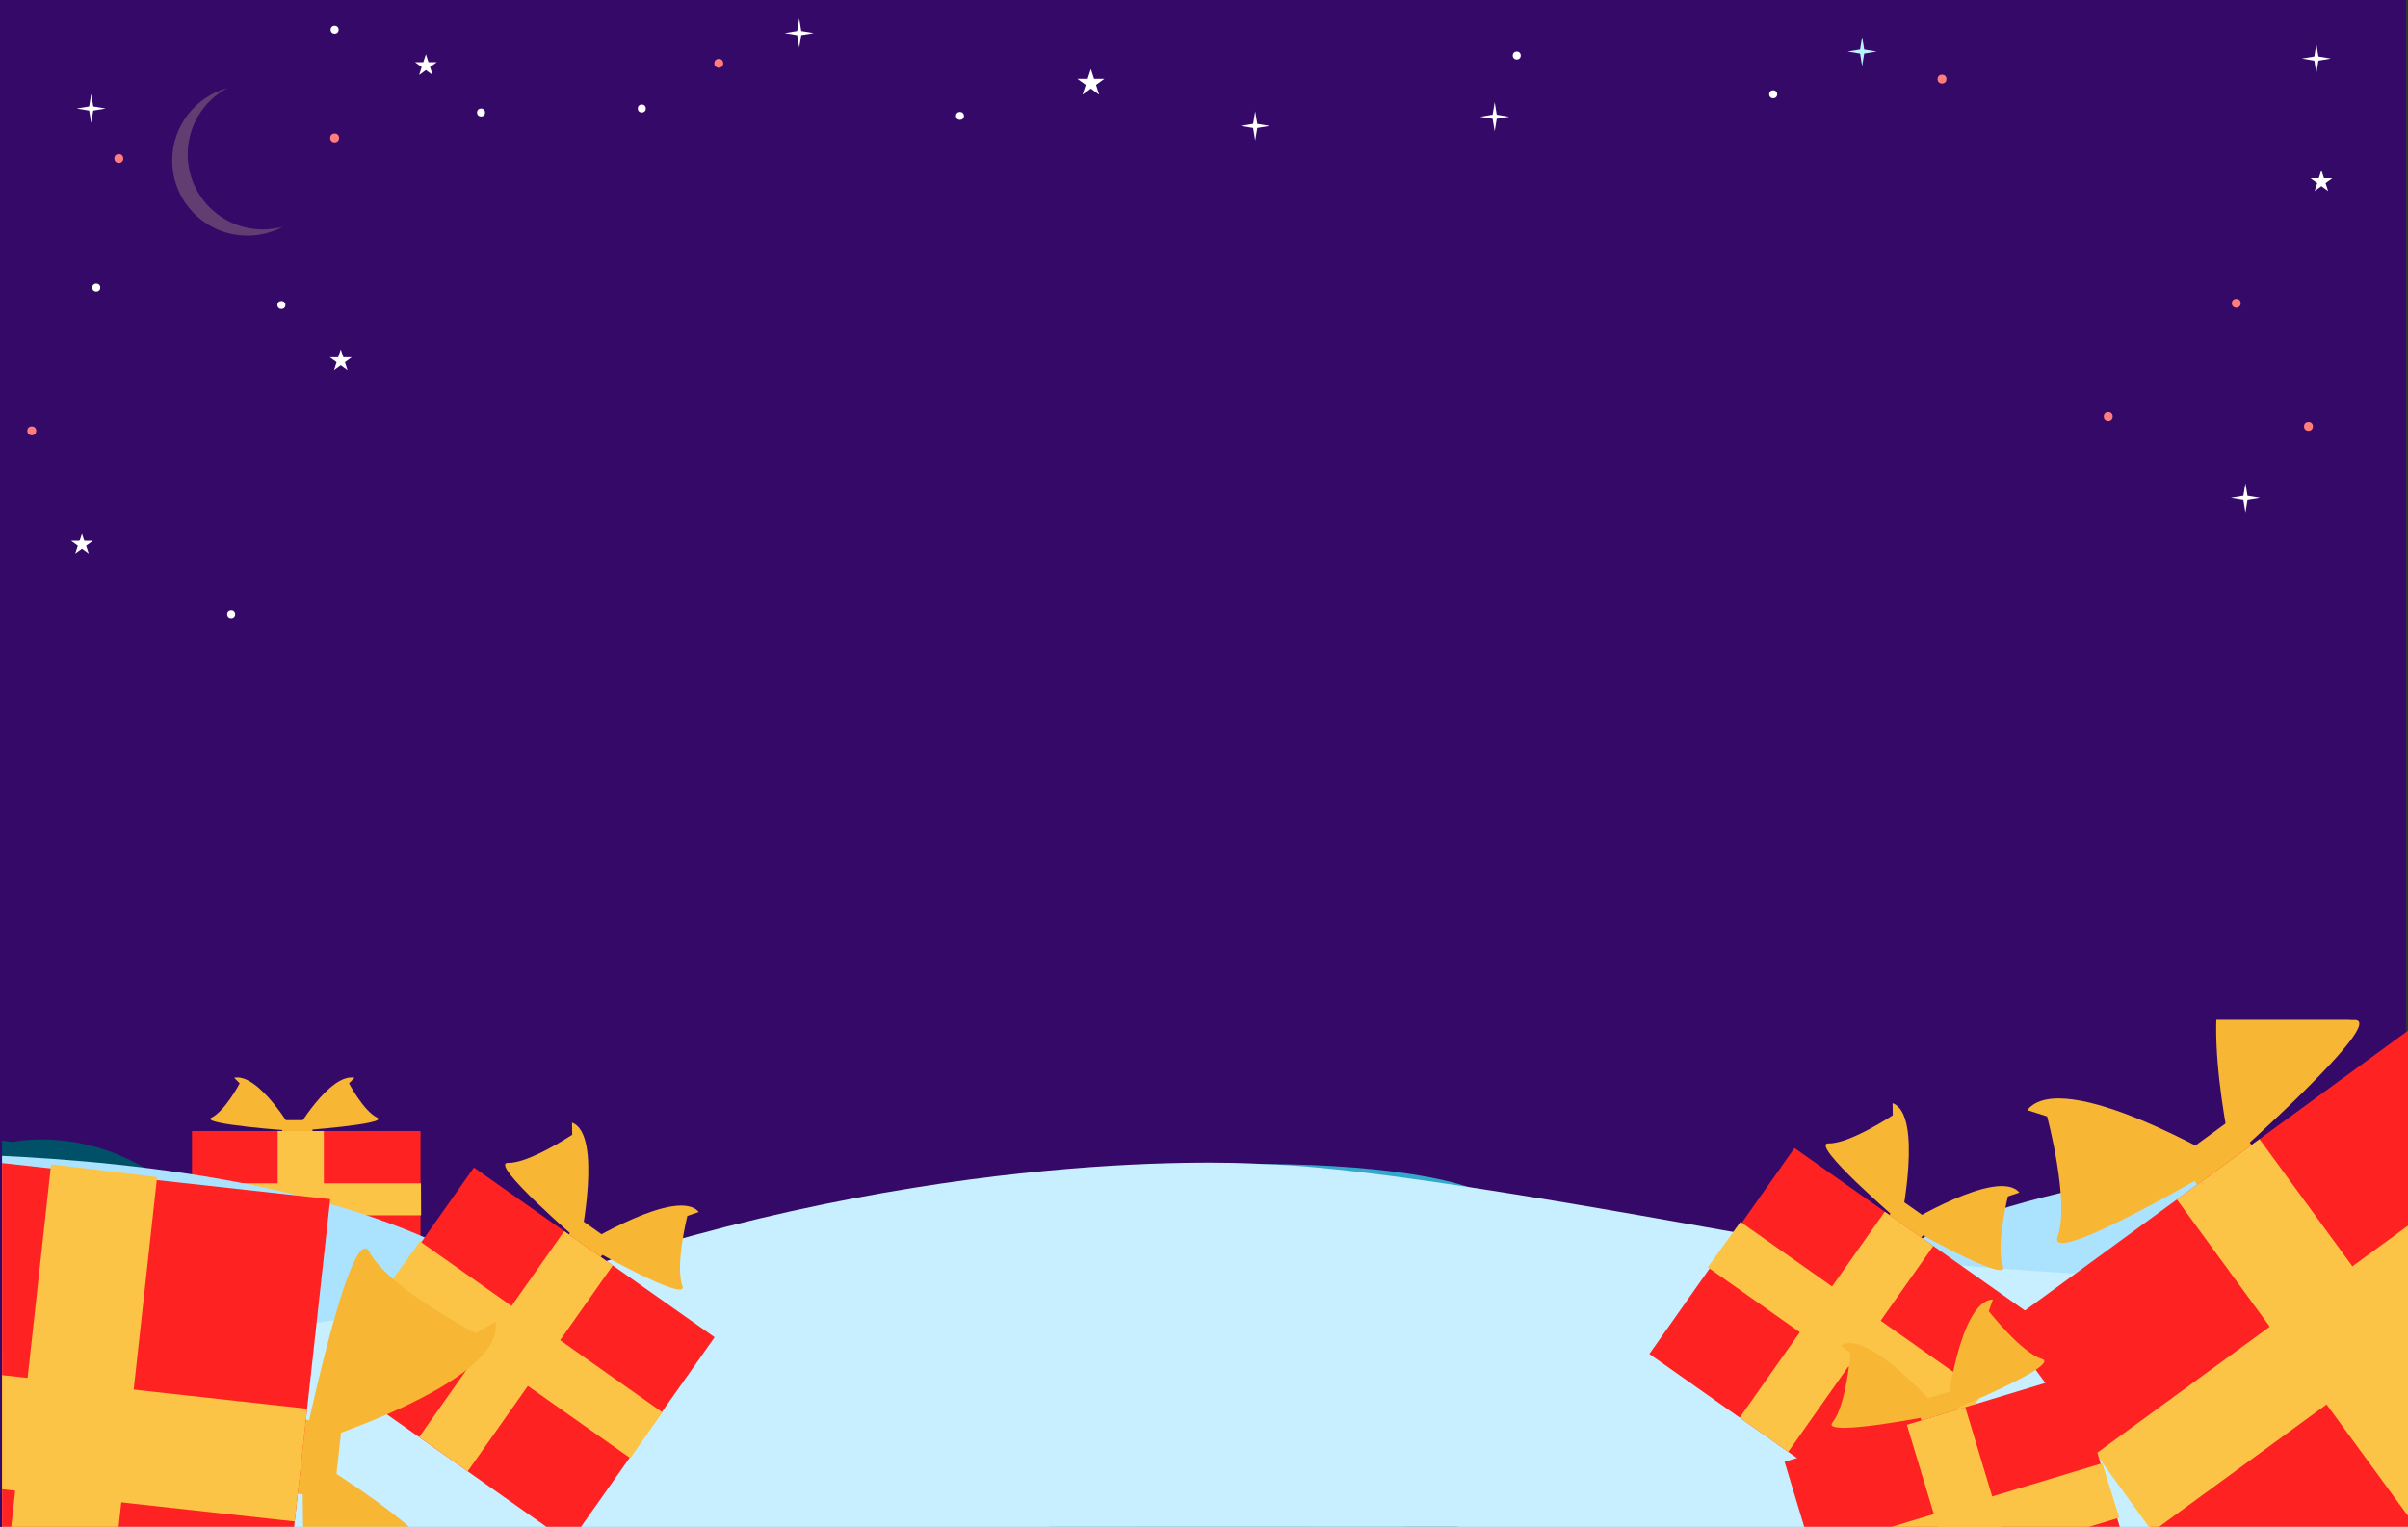 <?xml version="1.0" encoding="UTF-8"?>
<svg id="backgrounds" xmlns="http://www.w3.org/2000/svg" xmlns:xlink="http://www.w3.org/1999/xlink" viewBox="0 0 2423 1536">
  <rect x="0" y="0" width="2423" height="1536" fill="#333333" stroke="none"/>
  <defs>
    <symbol id="background" viewBox="0 0 2319.37 603.11">
      <g>
        <polygon points="1070.17 50.76 1066.96 60.63 1056.58 60.63 1064.98 66.74 1061.77 76.61 1070.17 70.51 1078.57 76.61 1075.36 66.74 1083.76 60.63 1073.38 60.63 1070.17 50.76" style="fill: #fff;"/>
        <polygon points="2308.37 152.64 2305.77 160.63 2297.37 160.63 2304.17 165.57 2301.57 173.56 2308.37 168.62 2315.17 173.56 2312.57 165.57 2319.37 160.63 2310.97 160.63 2308.37 152.64" style="fill: #fff;"/>
        <circle cx="1756.75" cy="76.17" r="4.02" style="fill: #fff;"/>
        <polygon points="2303.32 25.61 2301.25 38.2 2288.66 40.27 2301.25 42.35 2303.32 54.93 2305.4 42.35 2317.98 40.27 2305.4 38.2 2303.32 25.61" style="fill: #fff;"/>
        <polygon points="1846.25 18.51 1844.18 31.09 1831.59 33.17 1844.18 35.24 1846.25 47.83 1848.33 35.24 1860.91 33.17 1848.33 31.09 1846.25 18.51" style="fill: #bbf2ff;"/>
        <polygon points="315.41 332.82 312.81 340.81 304.41 340.81 311.21 345.74 308.61 353.73 315.41 348.79 322.21 353.73 319.61 345.74 326.41 340.81 318.01 340.81 315.41 332.82" style="fill: #fff;"/>
        <circle cx="456.57" cy="94.54" r="4.02" style="fill: #fff;"/>
        <circle cx="1498.75" cy="37.19" r="4.02" style="fill: #fff;"/>
        <polygon points="1476.52 84.16 1474.45 96.74 1461.86 98.82 1474.45 100.89 1476.52 113.48 1478.59 100.89 1491.18 98.82 1478.59 96.74 1476.52 84.16" style="fill: #fff;"/>
        <polygon points="1235.51 93.37 1233.44 105.96 1220.85 108.03 1233.44 110.1 1235.51 122.69 1237.59 110.1 1250.17 108.03 1237.59 105.96 1235.51 93.37" style="fill: #fff;"/>
        <polygon points="401.06 35.88 398.46 43.87 390.06 43.87 396.86 48.8 394.26 56.79 401.06 51.85 407.86 56.79 405.26 48.8 412.06 43.87 403.66 43.87 401.06 35.88" style="fill: #fff;"/>
        <circle cx="205.12" cy="599.09" r="4.02" style="fill: #fff;"/>
        <circle cx="618.31" cy="90.52" r="4.02" style="fill: #fff;"/>
        <circle cx="69.39" cy="270.73" r="4.02" style="fill: #fff;"/>
        <polygon points="64.29 75.86 62.22 88.45 49.63 90.52 62.22 92.6 64.29 105.18 66.36 92.6 78.95 90.52 66.36 88.45 64.29 75.86" style="fill: #fff;"/>
        <polygon points="55 517.57 52.4 525.56 44 525.56 50.8 530.5 48.2 538.49 55 533.55 61.8 538.49 59.2 530.5 66 525.56 57.59 525.56 55 517.57" style="fill: #fff;"/>
        <circle cx="255.67" cy="288.14" r="4.02" style="fill: #fff;"/>
        <circle cx="938.47" cy="97.96" r="4.02" style="fill: #fff;"/>
        <circle cx="309.23" cy="11.25" r="4.02" style="fill: #fff;"/>
        <polygon points="2231.93 467.53 2229.86 480.11 2217.27 482.19 2229.86 484.26 2231.93 496.85 2234 484.26 2246.59 482.19 2234 480.11 2231.93 467.53" style="fill: #fff;"/>
        <polygon points="776.73 0 774.66 12.59 762.07 14.66 774.66 16.73 776.73 29.32 778.8 16.73 791.39 14.66 778.8 12.59 776.73 0" style="fill: #fff;"/>
        <circle cx="2295.37" cy="410.31" r="4.48" style="fill: #ff7d7d;"/>
        <circle cx="2222.71" cy="286.4" r="4.48" style="fill: #ff7d7d;"/>
        <circle cx="2093.88" cy="400.52" r="4.48" style="fill: #ff7d7d;"/>
        <circle cx="1926.63" cy="60.91" r="4.48" style="fill: #ff7d7d;"/>
        <path d="M237,212.17c-41.76,0-75.61-33.85-75.61-75.61,0-28.85,16.16-53.92,39.92-66.66-31.98,8.81-55.48,38.09-55.48,72.88,0,41.76,33.85,75.61,75.61,75.61,12.91,0,25.06-3.24,35.69-8.95-6.41,1.77-13.15,2.73-20.13,2.73Z" style="fill: #623d72;"/>
        <circle cx="309.23" cy="120.11" r="4.48" style="fill: #ff7d7d;"/>
        <circle cx="695.78" cy="45.03" r="4.48" style="fill: #ff7d7d;"/>
        <circle cx="4.48" cy="414.79" r="4.48" style="fill: #ff7d7d;"/>
        <circle cx="92.07" cy="140.82" r="4.48" style="fill: #ff7d7d;"/>
      </g>
    </symbol>
    <clipPath id="clippath">
      <rect x="2.05" y="1025.86" width="2423" height="511.31" style="fill: none;"/>
    </clipPath>
    <clipPath id="clippath-1">
      <rect x="2.05" y="1006.18" width="2423" height="532.08" style="fill: none;"/>
    </clipPath>
  </defs>
  <rect x="-2.05" y="-1.17" width="2423" height="1537.35" style="fill: #350968;"/>
  <use width="2319.37" height="603.11" transform="translate(27.48 18.65)" xlink:href="#background"/>
  <g style="clip-path: url(#clippath);">
    <g>
      <path d="M241.17,1089.85s-14.64,27.76-28.24,34.44c-13.6,6.68,81.6,13.35,81.6,13.35,0,0-34-58.42-58.93-53.41" style="fill: #f7b634;"/>
      <path d="M351.19,1089.85s14.64,27.76,28.24,34.44c13.6,6.68-81.6,13.35-81.6,13.35,0,0,34-58.42,58.93-53.41" style="fill: #f7b634;"/>
      <rect x="283.91" y="1126.9" width="30.52" height="17.59" rx="4.85" ry="4.85" style="fill: #f7b634;"/>
      <polygon points="423.15 1282.7 276.99 1282.7 193.17 1282.7 193.17 1137.83 423.15 1137.83 423.15 1282.7" style="fill: #f22;"/>
      <path d="M325.86,1282.7v-144.87h-46.42v144.87h46.42Z" style="fill: #fcc447;"/>
      <path d="M191.47,1222.6h232.26c-.03-10.69-.09-21.73-.16-32.17H191.94c-.19,10.45-.37,21.49-.47,32.17Z" style="fill: #fcc447;"/>
    </g>
    <path d="M12.02,1148.91s108.85-24.84,193.84,78.68c84.99,103.52,327.06,162.55,327.06,162.55l137.77,28.49,439.95,75.89s488.45,40.36,671.78-29.64c183.34-70,423.59-274.79,503.87-301.17,80.28-26.38,183.8,0,183.8,0v469.73H-26.47v-490.33l38.49,5.8Z" style="fill: #005068;"/>
    <g style="clip-path: url(#clippath-1);">
      <path d="M1909.07,1257.17c-128.21,63.28-553.68,141.36-727.57,141.36-173.9,0-599.36-78.08-727.57-141.36-162.05-79.98-384.29-93.31-513.93-96.65v383.26H2423v-383.26c-129.64,3.33-351.88,16.66-513.93,96.65Z" style="fill: #abe3ff;"/>
      <polygon points="1059.06 1591.27 1316.85 1567.67 1316.85 1210.73 1035.46 1210.73 1059.06 1591.27" style="fill: #2b8caa;"/>
      <polygon points="1124.22 1565.78 1462.26 1571.44 1507.59 1214.51 1331.96 1229.62 1124.22 1565.78" style="fill: #1d7699;"/>
      <polygon points="1407.5 1565.78 1462.26 1571.44 1507.59 1214.51 1469.82 1229.62 1407.5 1565.78" style="fill: #005068;"/>
      <ellipse cx="1271.52" cy="1216.4" rx="236.07" ry="45.32" style="fill: #33a8cc;"/>
      <path d="M1271.52,1171.08s-298.42-21.67-679.37,103.34c-212.48,69.73-623.76,87.97-623.76,87.97v199.09l2495.56,9.26-13.89-273.17s-453.38-13.89-587.65-37.04c-134.27-23.15-459.15-86.29-590.9-89.45Z" style="fill: #c7efff;"/>
    </g>
    <g>
      <path d="M2256.89,979.22s75.55,48.36,111.76,46.81c36.22-1.55-122.41,139.23-122.41,139.23,0,0-42.9-186.56,10.65-207" style="fill: #f7b634;"/>
      <path d="M2059.86,1123.15s23.1,86.67,10.6,120.7c-12.49,34.03,169.86-74.28,169.86-74.28,0,0-164.68-97.6-200.44-52.8" style="fill: #f7b634;"/>
      <rect x="2200.6" y="1140.09" width="67.69" height="52.98" rx="4.85" ry="4.85" transform="translate(4726.89 790.54) rotate(143.85)" style="fill: #f7b634;"/>
      <polygon points="2273.57 1686.3 2535.33 1495.08 2685.45 1385.41 2428.09 1033.11 2016.21 1333.99 2273.57 1686.3" style="fill: #f22;"/>
      <path d="M2447.82,1559.01l-257.36-352.3,83.13-60.73,257.36,352.3c-2.74,2-46.13,33.7-83.13,60.73Z" style="fill: #fcc447;"/>
      <path d="M2581.75,1237.03l-415.97,303.87c-18.93-26.04-38.44-52.96-56.87-78.45l414.84-303.04c18.9,25.15,38.83,51.78,58.01,77.62Z" style="fill: #fcc447;"/>
    </g>
    <g>
      <path d="M575.78,1141.57s-43.4,28.83-64.45,28.28c-21.05-.55,72.47,79.66,72.47,79.66,0,0,23.08-108.77-8.22-120.12" style="fill: #f7b634;"/>
      <path d="M691.63,1223.22s-12.56,50.57-4.97,70.21c7.59,19.64-99.38-41.47-99.38-41.47,0,0,94.68-58.3,115.89-32.64" style="fill: #f7b634;"/>
      <rect x="571" y="1234.77" width="39.32" height="30.77" rx="4.85" ry="4.85" transform="translate(828.11 -111.97) rotate(35.18)" style="fill: #f7b634;"/>
      <polygon points="573.05 1552.39 419.14 1443.91 330.87 1381.7 476.88 1174.55 719.06 1345.24 573.05 1552.39" style="fill: #f22;"/>
      <path d="M470.6,1480.18l146.01-207.15-48.88-34.45-146.01,207.15c1.61,1.14,27.12,19.12,48.88,34.45Z" style="fill: #fcc447;"/>
      <path d="M389.65,1294.5l244.58,172.39c10.74-15.31,21.8-31.14,32.26-46.12l-243.92-171.92c-10.73,14.79-22.04,30.45-32.93,45.65Z" style="fill: #fcc447;"/>
    </g>
    <g>
      <path d="M478.54,1341.2s-88.18-45.92-106.68-81.59c-18.5-35.67-66.26,194.51-66.26,194.51,0,0,202.99-61.74,193.08-124.49" style="fill: #f7b634;"/>
      <path d="M448.95,1610.02s-96.06,25.64-121.87,56.43c-25.81,30.79-22.36-204.26-22.36-204.26,0,0,184.7,104.42,161.38,163.51" style="fill: #f7b634;"/>
      <rect x="273.33" y="1436.82" width="75.03" height="58.72" rx="4.85" ry="4.85" transform="translate(1802.23 1317.64) rotate(96.28)" style="fill: #f7b634;"/>
      <polygon points="-210.28 1715.43 -170.96 1358.28 -148.42 1153.47 332.25 1206.38 270.39 1768.34 -210.28 1715.43" style="fill: #f22;"/>
      <path d="M-184.11,1477.69l480.67,52.92,12.49-113.42-480.67-52.92c-.41,3.74-6.93,62.94-12.49,113.42Z" style="fill: #fcc447;"/>
      <path d="M51.44,1171.25L-11.04,1738.79c35.48,3.82,72.12,7.71,106.79,11.37l62.31-565.99c-34.6-4.29-71.2-8.75-106.62-12.91Z" style="fill: #fcc447;"/>
    </g>
    <g>
      <path d="M1904.55,1121.97s-43.4,28.83-64.45,28.28c-21.05-.55,72.47,79.66,72.47,79.66,0,0,23.08-108.77-8.22-120.12" style="fill: #f7b634;"/>
      <path d="M2020.4,1203.63s-12.56,50.57-4.97,70.21c7.59,19.64-99.38-41.47-99.38-41.47,0,0,94.68-58.3,115.89-32.64" style="fill: #f7b634;"/>
      <rect x="1899.77" y="1215.18" width="39.32" height="30.77" rx="4.85" ry="4.85" transform="translate(1059.49 -881.07) rotate(35.18)" style="fill: #f7b634;"/>
      <polygon points="1901.82 1532.8 1747.91 1424.31 1659.64 1362.1 1805.65 1154.95 2047.83 1325.65 1901.82 1532.8" style="fill: #f22;"/>
      <path d="M1799.37,1460.58l146.01-207.15-48.88-34.45-146.01,207.15c1.61,1.14,27.12,19.12,48.88,34.45Z" style="fill: #fcc447;"/>
      <path d="M1718.41,1274.9l244.58,172.39c10.74-15.31,21.8-31.14,32.26-46.12l-243.92-171.92c-10.73,14.79-22.04,30.45-32.93,45.65Z" style="fill: #fcc447;"/>
    </g>
    <g>
      <path d="M2001.14,1319.06s32.85,41.81,53.5,48.02c20.65,6.2-96.33,53.99-96.33,53.99,0,0,12.87-112.76,46.99-113.74" style="fill: #f7b634;"/>
      <path d="M1861.97,1361.11s-4.2,53.01-17.96,69.61c-13.76,16.6,110.11-8.38,110.11-8.38,0,0-73.15-86.77-102.11-68.69" style="fill: #f7b634;"/>
      <rect x="1931.25" y="1403.82" width="40.33" height="31.38" rx="4.85" ry="4.85" transform="translate(4229.98 2213.98) rotate(163.19)" style="fill: #f7b634;"/>
      <polygon points="1870.43 1717.94 2055.32 1662.07 2161.36 1630.04 2086.61 1382.65 1795.68 1470.55 1870.43 1717.94" style="fill: #f22;"/>
      <path d="M1993.51,1680.75l-74.75-247.39,58.72-17.74,74.75,247.39c-1.93,.58-32.58,9.84-58.72,17.74Z" style="fill: #fcc447;"/>
      <path d="M2132.51,1526.76l-293.82,88.77c-5.47-18.27-11.1-37.14-16.4-55l293.02-88.53c5.64,17.76,11.55,36.56,17.2,54.76Z" style="fill: #fcc447;"/>
    </g>
  </g>
</svg>